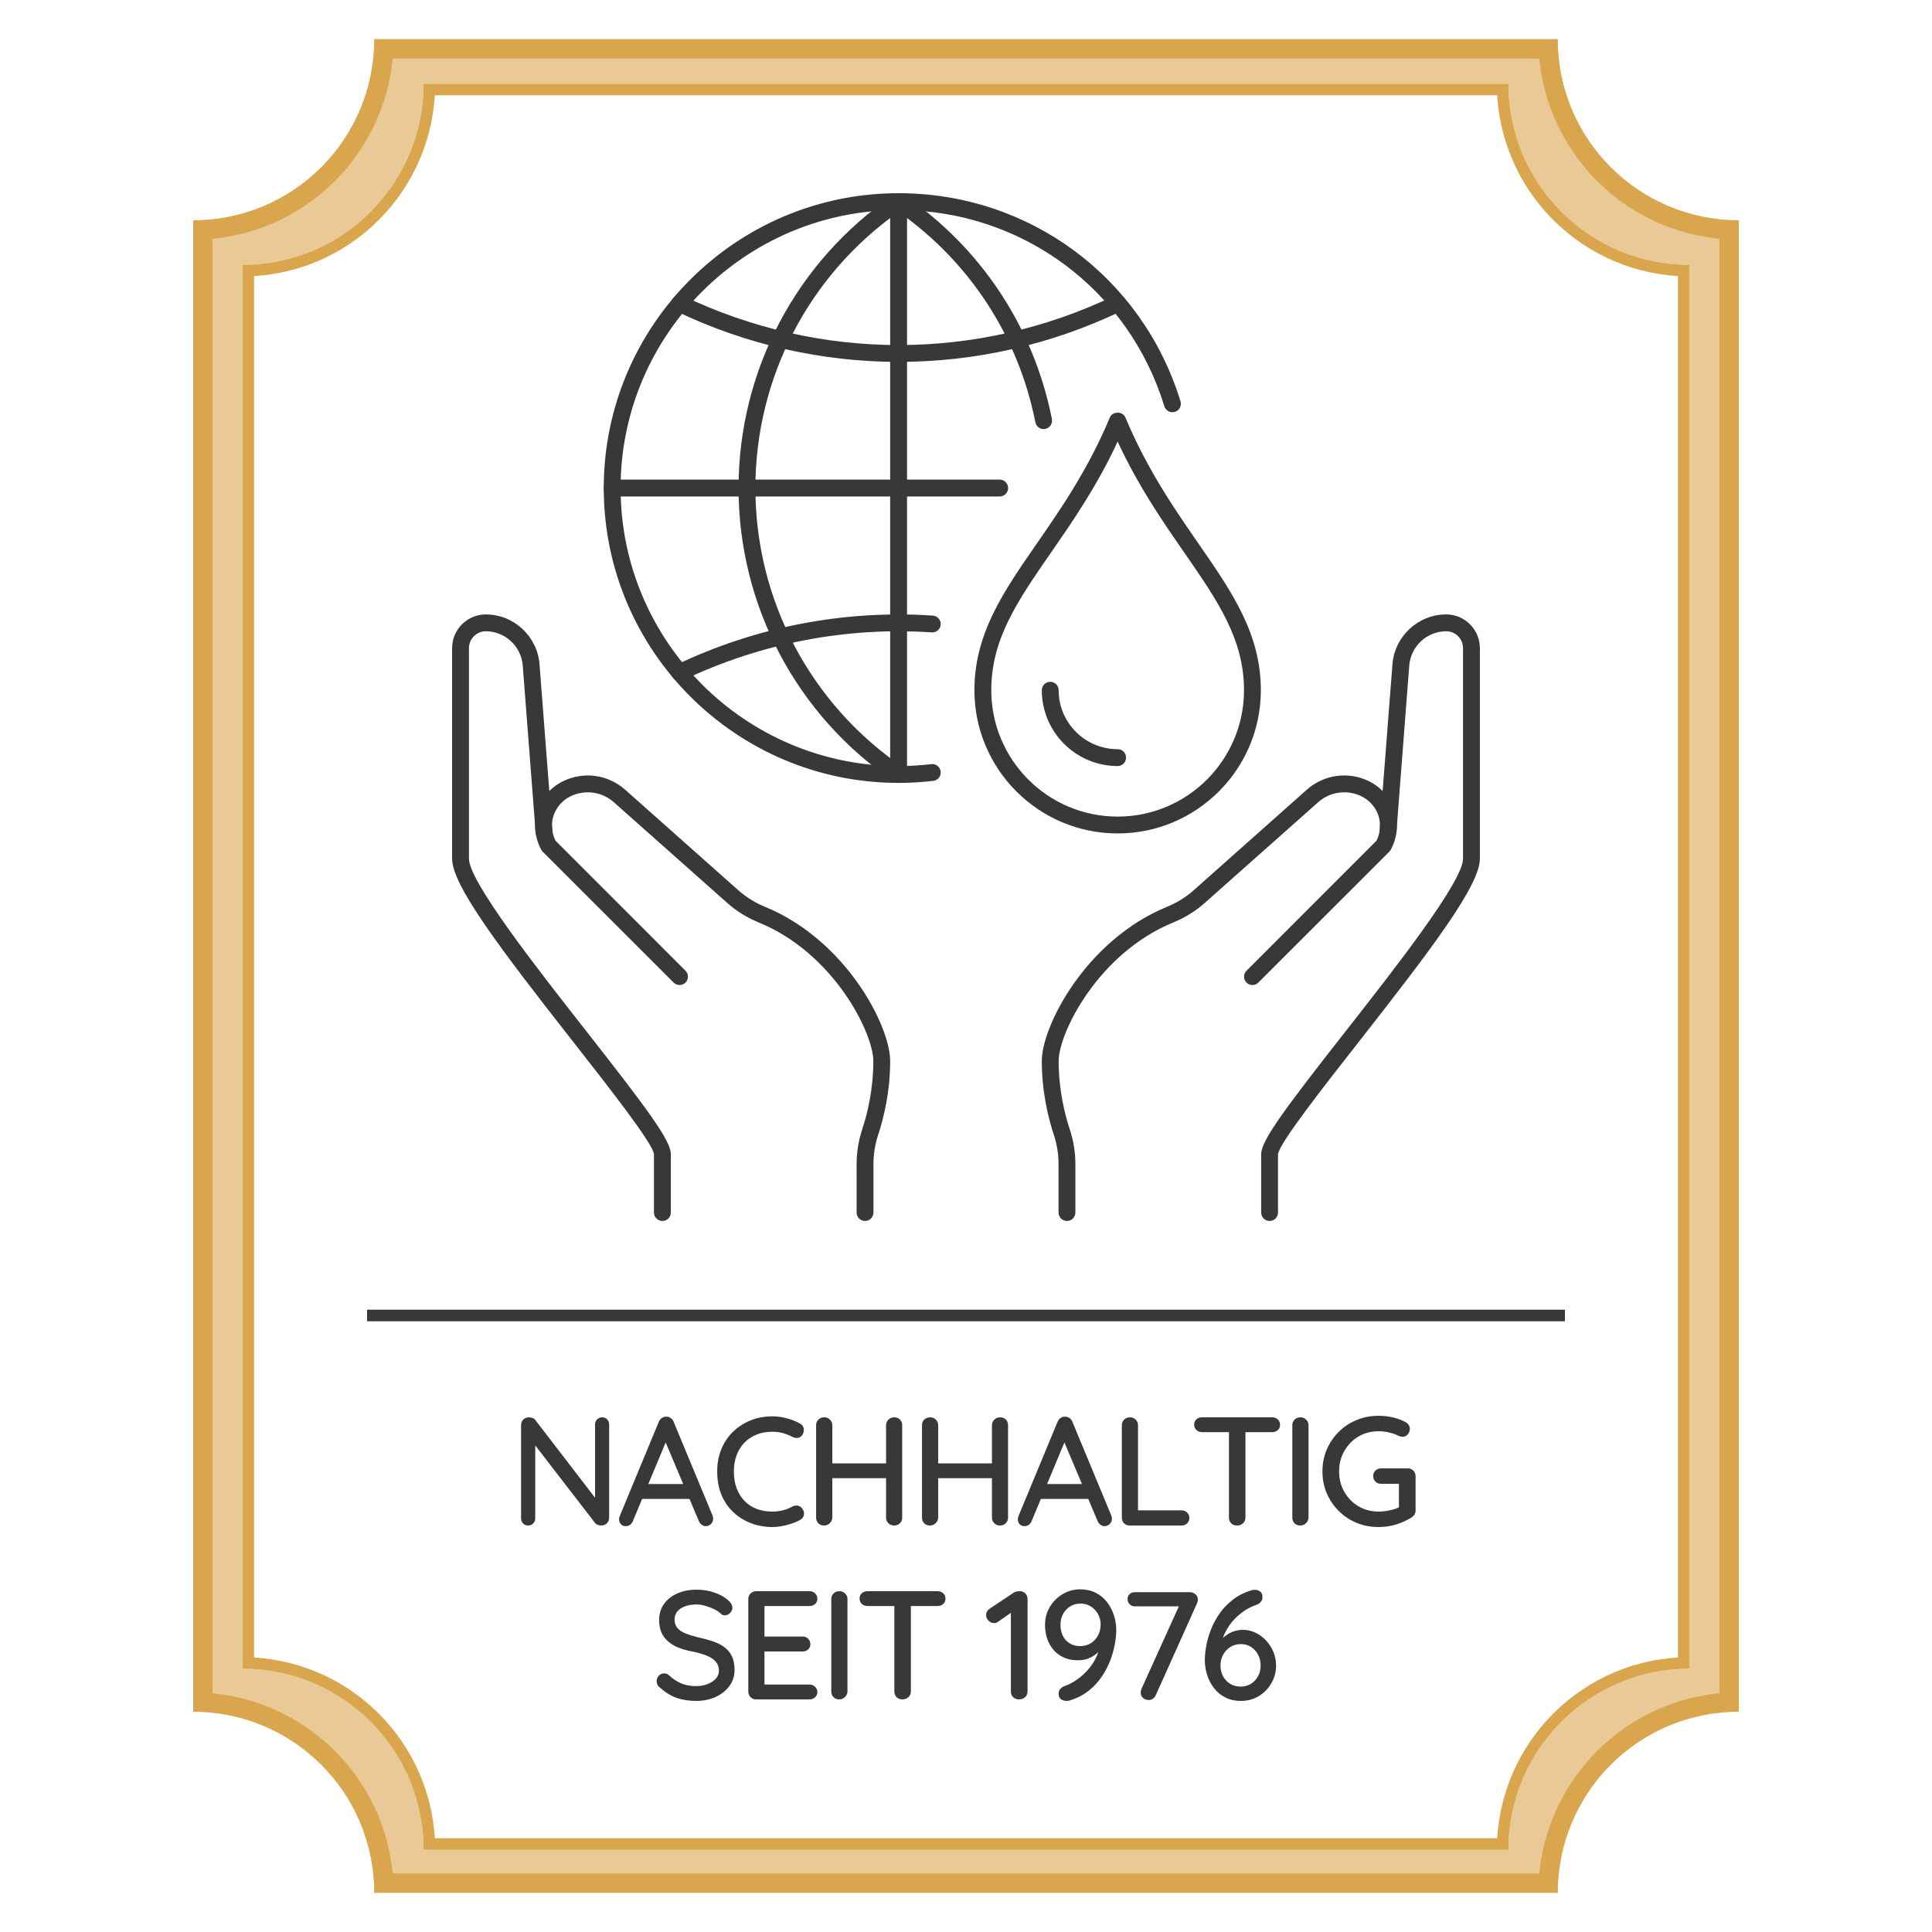 <svg xmlns="http://www.w3.org/2000/svg" xmlns:xlink="http://www.w3.org/1999/xlink" width="500" zoomAndPan="magnify" viewBox="0 0 375 375" height="500" preserveAspectRatio="xMidYMid meet" version="1.0"><defs><filter x="0%" y="0%" width="100%" height="100%" id="b1734b427a"><feColorMatrix values="0 0 0 0 1 0 0 0 0 1 0 0 0 0 1 0 0 0 1 0" color-interpolation-filters="sRGB"/></filter><g/><mask id="bffc860a79"><g filter="url(#b1734b427a)"><rect x="-37.5" width="450" fill="#000000" y="-37.5" height="450" fill-opacity="0.59"/></g></mask><clipPath id="623626ef0d"><path d="M 17.5 7.617 L 317.5 7.617 L 317.5 368 L 17.5 368 Z M 17.5 7.617 " clip-rule="nonzero"/></clipPath><clipPath id="ebd7d99983"><path d="M 282.348 7.617 L 52.652 7.617 C 52.652 26.957 37.012 42.77 17.5 42.77 L 17.5 332.23 C 36.844 332.23 52.652 347.875 52.652 367.383 L 282.348 367.383 C 282.348 348.043 297.988 332.23 317.5 332.23 L 317.5 42.77 C 298.156 42.77 282.348 27.125 282.348 7.617 Z M 282.348 7.617 " clip-rule="nonzero"/></clipPath><clipPath id="0c0dad8b27"><path d="M 0.5 0.617 L 300.5 0.617 L 300.5 360.441 L 0.5 360.441 Z M 0.5 0.617 " clip-rule="nonzero"/></clipPath><clipPath id="d171be9908"><path d="M 265.348 0.617 L 35.652 0.617 C 35.652 19.957 20.012 35.77 0.5 35.77 L 0.5 325.23 C 19.844 325.23 35.652 340.875 35.652 360.383 L 265.348 360.383 C 265.348 341.043 280.988 325.23 300.5 325.23 L 300.5 35.77 C 281.156 35.77 265.348 20.125 265.348 0.617 Z M 265.348 0.617 " clip-rule="nonzero"/></clipPath><clipPath id="06552a7331"><rect x="0" width="301" y="0" height="361"/></clipPath><clipPath id="3da9dde14c"><path d="M 17.5 7.617 L 317.5 7.617 L 317.5 367.383 L 17.5 367.383 Z M 17.5 7.617 " clip-rule="nonzero"/></clipPath><clipPath id="f43390832b"><path d="M 282.348 7.617 L 52.652 7.617 C 52.652 26.957 37.012 42.77 17.5 42.77 L 17.5 332.23 C 36.844 332.23 52.652 347.871 52.652 367.383 L 282.348 367.383 C 282.348 348.039 297.988 332.23 317.5 332.23 L 317.5 42.77 C 298.156 42.77 282.348 27.125 282.348 7.617 Z M 282.348 7.617 " clip-rule="nonzero"/></clipPath><clipPath id="d1aedab845"><rect x="0" width="339" y="0" height="375"/></clipPath><clipPath id="3ba93857a1"><path d="M 37.5 7.617 L 337.5 7.617 L 337.5 367.383 L 37.5 367.383 Z M 37.5 7.617 " clip-rule="nonzero"/></clipPath><clipPath id="699dd24e56"><path d="M 302.348 7.617 L 72.652 7.617 C 72.652 26.957 57.012 42.77 37.5 42.77 L 37.5 332.23 C 56.844 332.23 72.652 347.871 72.652 367.383 L 302.348 367.383 C 302.348 348.039 317.988 332.23 337.5 332.23 L 337.5 42.77 C 318.156 42.77 302.348 27.125 302.348 7.617 Z M 302.348 7.617 " clip-rule="nonzero"/></clipPath><clipPath id="b63825e0b4"><path d="M 47.062 16.246 L 327.938 16.246 L 327.938 359.664 L 47.062 359.664 Z M 47.062 16.246 " clip-rule="nonzero"/></clipPath><clipPath id="60704874d3"><path d="M 292.785 16.246 L 82.215 16.246 C 82.215 35.59 66.57 51.402 47.062 51.402 L 47.062 323.906 C 66.402 323.906 82.215 339.547 82.215 359.059 L 292.785 359.059 C 292.785 339.715 308.426 323.906 327.938 323.906 L 327.938 51.402 C 308.598 51.402 292.785 35.758 292.785 16.246 Z M 292.785 16.246 " clip-rule="nonzero"/></clipPath><clipPath id="8daf678f7c"><path d="M 0.062 0.246 L 280.938 0.246 L 280.938 343 L 0.062 343 Z M 0.062 0.246 " clip-rule="nonzero"/></clipPath><clipPath id="585b157a61"><path d="M 245.785 0.246 L 35.215 0.246 C 35.215 19.59 19.57 35.402 0.062 35.402 L 0.062 307.906 C 19.402 307.906 35.215 323.547 35.215 343.059 L 245.785 343.059 C 245.785 323.715 261.426 307.906 280.938 307.906 L 280.938 35.402 C 261.598 35.402 245.785 19.758 245.785 0.246 Z M 245.785 0.246 " clip-rule="nonzero"/></clipPath><clipPath id="4b5bf75d90"><rect x="0" width="281" y="0" height="344"/></clipPath><clipPath id="155fb7fee3"><path d="M 47.062 16.25 L 328 16.25 L 328 358.996 L 47.062 358.996 Z M 47.062 16.25 " clip-rule="nonzero"/></clipPath><clipPath id="8fbde42dfe"><path d="M 292.785 16.25 L 82.215 16.25 C 82.215 35.59 66.57 51.402 47.062 51.402 L 47.062 323.902 C 66.402 323.902 82.215 339.547 82.215 359.055 L 292.785 359.055 C 292.785 339.715 308.426 323.902 327.938 323.902 L 327.938 51.402 C 308.594 51.402 292.785 35.758 292.785 16.25 Z M 292.785 16.25 " clip-rule="nonzero"/></clipPath><clipPath id="fdb310b212"><path d="M 244 119 L 287.254 119 L 287.254 237 L 244 237 Z M 244 119 " clip-rule="nonzero"/></clipPath><clipPath id="0cee2293c8"><path d="M 87.754 119 L 131 119 L 131 237 L 87.754 237 Z M 87.754 119 " clip-rule="nonzero"/></clipPath><clipPath id="a7eec790ea"><path d="M 117 37.5 L 230 37.5 L 230 152 L 117 152 Z M 117 37.5 " clip-rule="nonzero"/></clipPath><clipPath id="10d8f32214"><path d="M 172 37.5 L 177 37.5 L 177 152 L 172 152 Z M 172 37.5 " clip-rule="nonzero"/></clipPath><clipPath id="a3261c6500"><path d="M 143 37.5 L 205 37.5 L 205 152 L 143 152 Z M 143 37.5 " clip-rule="nonzero"/></clipPath></defs><rect x="-37.5" width="450" fill="#ffffff" y="-37.5" height="450" fill-opacity="1"/><rect x="-37.5" width="450" fill="#ffffff" y="-37.5" height="450" fill-opacity="1"/><g mask="url(#bffc860a79)"><g transform="matrix(1, 0, 0, 1, 20, 0)"><g clip-path="url(#d1aedab845)"><g clip-path="url(#623626ef0d)"><g clip-path="url(#ebd7d99983)"><g transform="matrix(1, 0, 0, 1, 17, 7)"><g clip-path="url(#06552a7331)"><g clip-path="url(#0c0dad8b27)"><g clip-path="url(#d171be9908)"><path fill="#daa64d" d="M 0.5 0.617 L 300.5 0.617 L 300.5 360.383 L 0.5 360.383 Z M 0.5 0.617 " fill-opacity="1" fill-rule="nonzero"/></g></g></g></g></g></g><g clip-path="url(#3da9dde14c)"><g clip-path="url(#f43390832b)"><path stroke-linecap="butt" transform="matrix(0.75, 0, 0, 0.75, 17.501, 7.616)" fill="none" stroke-linejoin="miter" d="M 353.128 0.002 L 46.868 0.002 C 46.868 25.789 26.014 46.872 -0.002 46.872 L -0.002 432.82 C 25.79 432.82 46.868 453.674 46.868 479.69 L 353.128 479.69 C 353.128 453.898 373.983 432.82 399.998 432.82 L 399.998 46.872 C 374.207 46.872 353.128 26.013 353.128 0.002 Z M 353.128 0.002 " stroke="#daa64d" stroke-width="10" stroke-opacity="1" stroke-miterlimit="4"/></g></g></g></g></g><g clip-path="url(#3ba93857a1)"><g clip-path="url(#699dd24e56)"><path stroke-linecap="butt" transform="matrix(0.75, 0, 0, 0.75, 37.501, 7.616)" fill="none" stroke-linejoin="miter" d="M 353.128 0.002 L 46.868 0.002 C 46.868 25.789 26.014 46.872 -0.002 46.872 L -0.002 432.82 C 25.79 432.82 46.868 453.674 46.868 479.69 L 353.128 479.69 C 353.128 453.898 373.983 432.82 399.998 432.82 L 399.998 46.872 C 374.207 46.872 353.128 26.013 353.128 0.002 Z M 353.128 0.002 " stroke="#daa64d" stroke-width="10" stroke-opacity="1" stroke-miterlimit="4"/></g></g><g clip-path="url(#b63825e0b4)"><g clip-path="url(#60704874d3)"><g transform="matrix(1, 0, 0, 1, 47, 16)"><g clip-path="url(#4b5bf75d90)"><g clip-path="url(#8daf678f7c)"><g clip-path="url(#585b157a61)"><path fill="#ffffff" d="M 0.062 0.246 L 280.938 0.246 L 280.938 342.566 L 0.062 342.566 Z M 0.062 0.246 " fill-opacity="1" fill-rule="nonzero"/></g></g></g></g></g></g><g clip-path="url(#155fb7fee3)"><g clip-path="url(#8fbde42dfe)"><path stroke-linecap="butt" transform="matrix(0.75, 0, 0, 0.75, 47.062, 16.248)" fill="none" stroke-linejoin="miter" d="M 327.632 0.002 L 46.871 0.002 C 46.871 25.789 26.012 46.872 0.001 46.872 L 0.001 410.206 C 25.788 410.206 46.871 431.065 46.871 457.075 L 327.632 457.075 C 327.632 431.289 348.486 410.206 374.501 410.206 L 374.501 46.872 C 348.71 46.872 327.632 26.013 327.632 0.002 Z M 327.632 0.002 " stroke="#daa64d" stroke-width="6" stroke-opacity="1" stroke-miterlimit="4"/></g></g><path stroke-linecap="butt" transform="matrix(0.75, 0, 0, 0.75, 71.251, 254.206)" fill="none" stroke-linejoin="miter" d="M -0.002 1.501 L 309.998 1.501 " stroke="#393838" stroke-width="3" stroke-opacity="1" stroke-miterlimit="4"/><g fill="#393838" fill-opacity="1"><g transform="translate(98.703, 296.1)"><g><path d="M 18.188 -21 C 18.582 -21 18.906 -20.863 19.156 -20.594 C 19.406 -20.32 19.531 -19.988 19.531 -19.594 L 19.531 -1.531 C 19.531 -1.094 19.383 -0.727 19.094 -0.438 C 18.801 -0.145 18.438 0 18 0 C 17.801 0 17.586 -0.035 17.359 -0.109 C 17.129 -0.191 16.953 -0.305 16.828 -0.453 L 4.5 -16.438 L 5.188 -16.828 L 5.188 -1.375 C 5.188 -1 5.055 -0.676 4.797 -0.406 C 4.535 -0.133 4.207 0 3.812 0 C 3.395 0 3.062 -0.133 2.812 -0.406 C 2.562 -0.676 2.438 -1 2.438 -1.375 L 2.438 -19.469 C 2.438 -19.926 2.582 -20.297 2.875 -20.578 C 3.176 -20.859 3.535 -21 3.953 -21 C 4.18 -21 4.422 -20.953 4.672 -20.859 C 4.922 -20.773 5.102 -20.641 5.219 -20.453 L 17.25 -4.797 L 16.797 -4.375 L 16.797 -19.594 C 16.797 -19.988 16.926 -20.32 17.188 -20.594 C 17.445 -20.863 17.781 -21 18.188 -21 Z M 18.188 -21 "/></g></g></g><g fill="#393838" fill-opacity="1"><g transform="translate(119.672, 296.1)"><g><path d="M 9.938 -17.094 L 3.188 -0.906 C 3.062 -0.582 2.879 -0.328 2.641 -0.141 C 2.398 0.035 2.129 0.125 1.828 0.125 C 1.391 0.125 1.062 0 0.844 -0.25 C 0.625 -0.5 0.504 -0.816 0.484 -1.203 C 0.484 -1.336 0.508 -1.5 0.562 -1.688 L 8.188 -20.094 C 8.332 -20.438 8.535 -20.695 8.797 -20.875 C 9.066 -21.062 9.363 -21.145 9.688 -21.125 C 9.988 -21.125 10.27 -21.031 10.531 -20.844 C 10.789 -20.664 10.977 -20.414 11.094 -20.094 L 18.625 -1.953 C 18.707 -1.754 18.75 -1.551 18.75 -1.344 C 18.75 -0.906 18.602 -0.551 18.312 -0.281 C 18.02 -0.008 17.695 0.125 17.344 0.125 C 17.039 0.125 16.766 0.031 16.516 -0.156 C 16.266 -0.352 16.078 -0.602 15.953 -0.906 L 9.156 -17.016 Z M 4.375 -5.156 L 5.734 -8.047 L 14.219 -8.047 L 14.734 -5.156 Z M 4.375 -5.156 "/></g></g></g><g fill="#393838" fill-opacity="1"><g transform="translate(137.912, 296.1)"><g><path d="M 17.344 -19.797 C 17.781 -19.578 18.031 -19.238 18.094 -18.781 C 18.164 -18.32 18.055 -17.898 17.766 -17.516 C 17.547 -17.211 17.258 -17.039 16.906 -17 C 16.551 -16.969 16.207 -17.039 15.875 -17.219 C 15.289 -17.52 14.676 -17.758 14.031 -17.938 C 13.395 -18.113 12.719 -18.203 12 -18.203 C 10.863 -18.203 9.836 -18.016 8.922 -17.641 C 8.016 -17.273 7.227 -16.75 6.562 -16.062 C 5.906 -15.375 5.398 -14.555 5.047 -13.609 C 4.703 -12.672 4.531 -11.633 4.531 -10.5 C 4.531 -9.238 4.719 -8.125 5.094 -7.156 C 5.477 -6.188 6.004 -5.363 6.672 -4.688 C 7.348 -4.02 8.141 -3.52 9.047 -3.188 C 9.953 -2.863 10.938 -2.703 12 -2.703 C 12.676 -2.703 13.336 -2.781 13.984 -2.938 C 14.641 -3.102 15.258 -3.344 15.844 -3.656 C 16.195 -3.844 16.551 -3.91 16.906 -3.859 C 17.258 -3.805 17.547 -3.629 17.766 -3.328 C 18.098 -2.91 18.219 -2.484 18.125 -2.047 C 18.039 -1.617 17.789 -1.297 17.375 -1.078 C 16.875 -0.797 16.32 -0.555 15.719 -0.359 C 15.113 -0.16 14.5 -0.004 13.875 0.109 C 13.258 0.234 12.633 0.297 12 0.297 C 10.562 0.297 9.203 0.055 7.922 -0.422 C 6.641 -0.898 5.5 -1.598 4.5 -2.516 C 3.5 -3.441 2.711 -4.57 2.141 -5.906 C 1.578 -7.25 1.297 -8.781 1.297 -10.5 C 1.297 -12.039 1.555 -13.461 2.078 -14.766 C 2.609 -16.078 3.359 -17.207 4.328 -18.156 C 5.305 -19.113 6.441 -19.859 7.734 -20.391 C 9.035 -20.922 10.457 -21.188 12 -21.188 C 12.957 -21.188 13.891 -21.062 14.797 -20.812 C 15.711 -20.57 16.562 -20.234 17.344 -19.797 Z M 17.344 -19.797 "/></g></g></g><g fill="#393838" fill-opacity="1"><g transform="translate(155.972, 296.1)"><g><path d="M 4.047 -21 C 4.453 -21 4.805 -20.852 5.109 -20.562 C 5.422 -20.27 5.578 -19.906 5.578 -19.469 L 5.578 -1.531 C 5.555 -1.094 5.391 -0.727 5.078 -0.438 C 4.773 -0.145 4.41 0 3.984 0 C 3.523 0 3.148 -0.145 2.859 -0.438 C 2.578 -0.727 2.438 -1.094 2.438 -1.531 L 2.438 -19.469 C 2.438 -19.906 2.582 -20.27 2.875 -20.562 C 3.176 -20.852 3.566 -21 4.047 -21 Z M 17.578 -21 C 18.055 -21 18.438 -20.852 18.719 -20.562 C 19 -20.27 19.141 -19.906 19.141 -19.469 L 19.141 -1.531 C 19.141 -1.094 18.992 -0.727 18.703 -0.438 C 18.41 -0.145 18.023 0 17.547 0 C 17.129 0 16.77 -0.145 16.469 -0.438 C 16.164 -0.727 16.016 -1.094 16.016 -1.531 L 16.016 -19.469 C 16.016 -19.906 16.172 -20.27 16.484 -20.562 C 16.797 -20.852 17.16 -21 17.578 -21 Z M 3.938 -12.062 L 17.609 -12.062 L 17.578 -9.188 L 3.906 -9.188 Z M 3.938 -12.062 "/></g></g></g><g fill="#393838" fill-opacity="1"><g transform="translate(176.521, 296.1)"><g><path d="M 4.047 -21 C 4.453 -21 4.805 -20.852 5.109 -20.562 C 5.422 -20.27 5.578 -19.906 5.578 -19.469 L 5.578 -1.531 C 5.555 -1.094 5.391 -0.727 5.078 -0.438 C 4.773 -0.145 4.41 0 3.984 0 C 3.523 0 3.148 -0.145 2.859 -0.438 C 2.578 -0.727 2.438 -1.094 2.438 -1.531 L 2.438 -19.469 C 2.438 -19.906 2.582 -20.27 2.875 -20.562 C 3.176 -20.852 3.566 -21 4.047 -21 Z M 17.578 -21 C 18.055 -21 18.438 -20.852 18.719 -20.562 C 19 -20.27 19.141 -19.906 19.141 -19.469 L 19.141 -1.531 C 19.141 -1.094 18.992 -0.727 18.703 -0.438 C 18.41 -0.145 18.023 0 17.547 0 C 17.129 0 16.77 -0.145 16.469 -0.438 C 16.164 -0.727 16.016 -1.094 16.016 -1.531 L 16.016 -19.469 C 16.016 -19.906 16.172 -20.27 16.484 -20.562 C 16.797 -20.852 17.16 -21 17.578 -21 Z M 3.938 -12.062 L 17.609 -12.062 L 17.578 -9.188 L 3.906 -9.188 Z M 3.938 -12.062 "/></g></g></g><g fill="#393838" fill-opacity="1"><g transform="translate(197.071, 296.1)"><g><path d="M 9.938 -17.094 L 3.188 -0.906 C 3.062 -0.582 2.879 -0.328 2.641 -0.141 C 2.398 0.035 2.129 0.125 1.828 0.125 C 1.391 0.125 1.062 0 0.844 -0.25 C 0.625 -0.5 0.504 -0.816 0.484 -1.203 C 0.484 -1.336 0.508 -1.5 0.562 -1.688 L 8.188 -20.094 C 8.332 -20.438 8.535 -20.695 8.797 -20.875 C 9.066 -21.062 9.363 -21.145 9.688 -21.125 C 9.988 -21.125 10.27 -21.031 10.531 -20.844 C 10.789 -20.664 10.977 -20.414 11.094 -20.094 L 18.625 -1.953 C 18.707 -1.754 18.75 -1.551 18.75 -1.344 C 18.75 -0.906 18.602 -0.551 18.312 -0.281 C 18.02 -0.008 17.695 0.125 17.344 0.125 C 17.039 0.125 16.766 0.031 16.516 -0.156 C 16.266 -0.352 16.078 -0.602 15.953 -0.906 L 9.156 -17.016 Z M 4.375 -5.156 L 5.734 -8.047 L 14.219 -8.047 L 14.734 -5.156 Z M 4.375 -5.156 "/></g></g></g><g fill="#393838" fill-opacity="1"><g transform="translate(215.31, 296.1)"><g><path d="M 14.047 -2.938 C 14.461 -2.938 14.816 -2.797 15.109 -2.516 C 15.398 -2.234 15.547 -1.883 15.547 -1.469 C 15.547 -1.051 15.398 -0.703 15.109 -0.422 C 14.816 -0.141 14.461 0 14.047 0 L 3.953 0 C 3.516 0 3.148 -0.145 2.859 -0.438 C 2.578 -0.727 2.438 -1.094 2.438 -1.531 L 2.438 -19.469 C 2.438 -19.906 2.582 -20.27 2.875 -20.562 C 3.176 -20.852 3.566 -21 4.047 -21 C 4.453 -21 4.805 -20.852 5.109 -20.562 C 5.422 -20.27 5.578 -19.906 5.578 -19.469 L 5.578 -2.438 L 4.953 -2.938 Z M 14.047 -2.938 "/></g></g></g><g fill="#393838" fill-opacity="1"><g transform="translate(230.85, 296.1)"><g><path d="M 9.266 0 C 8.785 0 8.398 -0.145 8.109 -0.438 C 7.828 -0.727 7.688 -1.094 7.688 -1.531 L 7.688 -19.5 L 10.891 -19.5 L 10.891 -1.531 C 10.891 -1.094 10.734 -0.727 10.422 -0.438 C 10.109 -0.145 9.723 0 9.266 0 Z M 2.453 -18.125 C 2.035 -18.125 1.676 -18.258 1.375 -18.531 C 1.082 -18.801 0.938 -19.156 0.938 -19.594 C 0.938 -20.008 1.082 -20.348 1.375 -20.609 C 1.676 -20.867 2.035 -21 2.453 -21 L 16.109 -21 C 16.523 -21 16.879 -20.863 17.172 -20.594 C 17.461 -20.32 17.609 -19.977 17.609 -19.562 C 17.609 -19.125 17.461 -18.773 17.172 -18.516 C 16.879 -18.254 16.523 -18.125 16.109 -18.125 Z M 2.453 -18.125 "/></g></g></g><g fill="#393838" fill-opacity="1"><g transform="translate(248.4, 296.1)"><g><path d="M 5.578 -1.531 C 5.555 -1.094 5.391 -0.727 5.078 -0.438 C 4.773 -0.145 4.41 0 3.984 0 C 3.523 0 3.148 -0.145 2.859 -0.438 C 2.578 -0.727 2.438 -1.094 2.438 -1.531 L 2.438 -19.469 C 2.438 -19.906 2.582 -20.27 2.875 -20.562 C 3.176 -20.852 3.566 -21 4.047 -21 C 4.453 -21 4.805 -20.852 5.109 -20.562 C 5.422 -20.27 5.578 -19.906 5.578 -19.469 Z M 5.578 -1.531 "/></g></g></g><g fill="#393838" fill-opacity="1"><g transform="translate(255.389, 296.1)"><g><path d="M 12.188 0.297 C 10.664 0.297 9.242 0.023 7.922 -0.516 C 6.598 -1.066 5.441 -1.836 4.453 -2.828 C 3.461 -3.816 2.688 -4.961 2.125 -6.266 C 1.57 -7.566 1.297 -8.977 1.297 -10.5 C 1.297 -12.02 1.57 -13.43 2.125 -14.734 C 2.688 -16.035 3.461 -17.18 4.453 -18.172 C 5.441 -19.16 6.598 -19.926 7.922 -20.469 C 9.242 -21.02 10.664 -21.297 12.188 -21.297 C 13.164 -21.297 14.113 -21.188 15.031 -20.969 C 15.945 -20.75 16.773 -20.43 17.516 -20.016 C 17.773 -19.867 17.961 -19.68 18.078 -19.453 C 18.203 -19.223 18.266 -19 18.266 -18.781 C 18.266 -18.363 18.129 -18 17.859 -17.688 C 17.586 -17.375 17.254 -17.219 16.859 -17.219 C 16.723 -17.219 16.578 -17.238 16.422 -17.281 C 16.273 -17.32 16.141 -17.375 16.016 -17.438 C 15.461 -17.707 14.863 -17.914 14.219 -18.062 C 13.582 -18.219 12.906 -18.297 12.188 -18.297 C 10.738 -18.297 9.438 -17.953 8.281 -17.266 C 7.125 -16.578 6.207 -15.641 5.531 -14.453 C 4.863 -13.273 4.531 -11.957 4.531 -10.5 C 4.531 -9.062 4.863 -7.742 5.531 -6.547 C 6.207 -5.359 7.125 -4.422 8.281 -3.734 C 9.438 -3.047 10.738 -2.703 12.188 -2.703 C 12.883 -2.703 13.617 -2.785 14.391 -2.953 C 15.172 -3.117 15.832 -3.344 16.375 -3.625 L 16.141 -2.812 L 16.141 -8.516 L 16.625 -8.094 L 12.688 -8.094 C 12.25 -8.094 11.883 -8.234 11.594 -8.516 C 11.301 -8.797 11.156 -9.156 11.156 -9.594 C 11.156 -10.039 11.301 -10.398 11.594 -10.672 C 11.883 -10.953 12.25 -11.094 12.688 -11.094 L 17.875 -11.094 C 18.301 -11.094 18.656 -10.945 18.938 -10.656 C 19.227 -10.375 19.375 -10.008 19.375 -9.562 L 19.375 -2.906 C 19.375 -2.594 19.297 -2.32 19.141 -2.094 C 18.984 -1.875 18.801 -1.695 18.594 -1.562 C 17.695 -1 16.703 -0.547 15.609 -0.203 C 14.523 0.129 13.383 0.297 12.188 0.297 Z M 12.188 0.297 "/></g></g></g><g fill="#393838" fill-opacity="1"><g transform="translate(126.277, 329.85)"><g><path d="M 8.875 0.297 C 7.438 0.297 6.156 0.098 5.031 -0.297 C 3.914 -0.703 2.848 -1.363 1.828 -2.281 C 1.609 -2.438 1.441 -2.629 1.328 -2.859 C 1.223 -3.086 1.172 -3.32 1.172 -3.562 C 1.172 -3.945 1.312 -4.289 1.594 -4.594 C 1.875 -4.895 2.223 -5.047 2.641 -5.047 C 2.961 -5.047 3.266 -4.93 3.547 -4.703 C 4.305 -4.004 5.098 -3.473 5.922 -3.109 C 6.754 -2.754 7.727 -2.578 8.844 -2.578 C 9.645 -2.578 10.379 -2.707 11.047 -2.969 C 11.723 -3.227 12.258 -3.578 12.656 -4.016 C 13.062 -4.461 13.266 -4.973 13.266 -5.547 C 13.266 -6.266 13.055 -6.859 12.641 -7.328 C 12.234 -7.805 11.645 -8.195 10.875 -8.5 C 10.102 -8.812 9.176 -9.078 8.094 -9.297 C 7.094 -9.473 6.195 -9.723 5.406 -10.047 C 4.625 -10.367 3.953 -10.773 3.391 -11.266 C 2.828 -11.754 2.395 -12.336 2.094 -13.016 C 1.801 -13.703 1.656 -14.492 1.656 -15.391 C 1.656 -16.609 1.973 -17.656 2.609 -18.531 C 3.242 -19.414 4.113 -20.098 5.219 -20.578 C 6.32 -21.055 7.562 -21.297 8.938 -21.297 C 10.195 -21.297 11.375 -21.098 12.469 -20.703 C 13.57 -20.316 14.469 -19.797 15.156 -19.141 C 15.633 -18.723 15.875 -18.273 15.875 -17.797 C 15.875 -17.43 15.727 -17.094 15.438 -16.781 C 15.145 -16.469 14.812 -16.312 14.438 -16.312 C 14.156 -16.312 13.91 -16.395 13.703 -16.562 C 13.391 -16.895 12.961 -17.195 12.422 -17.469 C 11.879 -17.738 11.301 -17.961 10.688 -18.141 C 10.082 -18.328 9.5 -18.422 8.938 -18.422 C 8.039 -18.422 7.27 -18.297 6.625 -18.047 C 5.988 -17.797 5.5 -17.453 5.156 -17.016 C 4.82 -16.586 4.656 -16.086 4.656 -15.516 C 4.656 -14.828 4.848 -14.266 5.234 -13.828 C 5.617 -13.391 6.16 -13.035 6.859 -12.766 C 7.566 -12.492 8.367 -12.25 9.266 -12.031 C 10.367 -11.789 11.352 -11.52 12.219 -11.219 C 13.094 -10.914 13.828 -10.531 14.422 -10.062 C 15.023 -9.594 15.488 -9.008 15.812 -8.312 C 16.133 -7.613 16.297 -6.742 16.297 -5.703 C 16.297 -4.504 15.953 -3.453 15.266 -2.547 C 14.586 -1.648 13.691 -0.953 12.578 -0.453 C 11.473 0.047 10.238 0.297 8.875 0.297 Z M 8.875 0.297 "/></g></g></g><g fill="#393838" fill-opacity="1"><g transform="translate(142.807, 329.85)"><g><path d="M 3.953 -21 L 14.344 -21 C 14.758 -21 15.113 -20.859 15.406 -20.578 C 15.695 -20.297 15.844 -19.945 15.844 -19.531 C 15.844 -19.113 15.695 -18.773 15.406 -18.516 C 15.113 -18.254 14.758 -18.125 14.344 -18.125 L 5.281 -18.125 L 5.578 -18.625 L 5.578 -11.906 L 5.312 -12.203 L 12.984 -12.203 C 13.41 -12.203 13.766 -12.062 14.047 -11.781 C 14.336 -11.508 14.484 -11.148 14.484 -10.703 C 14.484 -10.285 14.336 -9.945 14.047 -9.688 C 13.766 -9.426 13.41 -9.297 12.984 -9.297 L 5.375 -9.297 L 5.578 -9.562 L 5.578 -2.641 L 5.375 -2.875 L 14.344 -2.875 C 14.758 -2.875 15.113 -2.727 15.406 -2.438 C 15.695 -2.156 15.844 -1.82 15.844 -1.438 C 15.844 -1.02 15.695 -0.676 15.406 -0.406 C 15.113 -0.133 14.758 0 14.344 0 L 3.953 0 C 3.535 0 3.176 -0.145 2.875 -0.438 C 2.582 -0.727 2.438 -1.094 2.438 -1.531 L 2.438 -19.469 C 2.438 -19.906 2.582 -20.27 2.875 -20.562 C 3.176 -20.852 3.535 -21 3.953 -21 Z M 3.953 -21 "/></g></g></g><g fill="#393838" fill-opacity="1"><g transform="translate(158.916, 329.85)"><g><path d="M 5.578 -1.531 C 5.555 -1.094 5.391 -0.727 5.078 -0.438 C 4.773 -0.145 4.41 0 3.984 0 C 3.523 0 3.148 -0.145 2.859 -0.438 C 2.578 -0.727 2.438 -1.094 2.438 -1.531 L 2.438 -19.469 C 2.438 -19.906 2.582 -20.27 2.875 -20.562 C 3.176 -20.852 3.566 -21 4.047 -21 C 4.453 -21 4.805 -20.852 5.109 -20.562 C 5.422 -20.27 5.578 -19.906 5.578 -19.469 Z M 5.578 -1.531 "/></g></g></g><g fill="#393838" fill-opacity="1"><g transform="translate(165.906, 329.85)"><g><path d="M 9.266 0 C 8.785 0 8.398 -0.145 8.109 -0.438 C 7.828 -0.727 7.688 -1.094 7.688 -1.531 L 7.688 -19.5 L 10.891 -19.5 L 10.891 -1.531 C 10.891 -1.094 10.734 -0.727 10.422 -0.438 C 10.109 -0.145 9.723 0 9.266 0 Z M 2.453 -18.125 C 2.035 -18.125 1.676 -18.258 1.375 -18.531 C 1.082 -18.801 0.938 -19.156 0.938 -19.594 C 0.938 -20.008 1.082 -20.348 1.375 -20.609 C 1.676 -20.867 2.035 -21 2.453 -21 L 16.109 -21 C 16.523 -21 16.879 -20.863 17.172 -20.594 C 17.461 -20.32 17.609 -19.977 17.609 -19.562 C 17.609 -19.125 17.461 -18.773 17.172 -18.516 C 16.879 -18.254 16.523 -18.125 16.109 -18.125 Z M 2.453 -18.125 "/></g></g></g><g fill="#393838" fill-opacity="1"><g transform="translate(183.455, 329.85)"><g/></g></g><g fill="#393838" fill-opacity="1"><g transform="translate(190.775, 329.85)"><g><path d="M 7.016 0 C 6.555 0 6.176 -0.145 5.875 -0.438 C 5.582 -0.727 5.438 -1.094 5.438 -1.531 L 5.438 -17.609 L 5.812 -17.062 L 3.031 -15.125 C 2.789 -14.914 2.5 -14.812 2.156 -14.812 C 1.758 -14.812 1.406 -14.969 1.094 -15.281 C 0.781 -15.594 0.625 -15.957 0.625 -16.375 C 0.625 -16.895 0.883 -17.328 1.406 -17.672 L 5.969 -20.703 C 6.145 -20.816 6.336 -20.895 6.547 -20.938 C 6.766 -20.977 6.961 -21 7.141 -21 C 7.598 -21 7.969 -20.852 8.25 -20.562 C 8.531 -20.27 8.672 -19.906 8.672 -19.469 L 8.672 -1.531 C 8.672 -1.094 8.516 -0.727 8.203 -0.438 C 7.891 -0.145 7.492 0 7.016 0 Z M 7.016 0 "/></g></g></g><g fill="#393838" fill-opacity="1"><g transform="translate(201.245, 329.85)"><g><path d="M 8.438 -21.359 C 9.551 -21.359 10.539 -21.141 11.406 -20.703 C 12.281 -20.266 13.008 -19.672 13.594 -18.922 C 14.188 -18.172 14.641 -17.316 14.953 -16.359 C 15.266 -15.41 15.422 -14.426 15.422 -13.406 C 15.422 -12.625 15.328 -11.727 15.141 -10.719 C 14.961 -9.707 14.664 -8.648 14.25 -7.547 C 13.832 -6.453 13.273 -5.395 12.578 -4.375 C 11.891 -3.352 11.031 -2.438 10 -1.625 C 8.969 -0.82 7.742 -0.203 6.328 0.234 C 6.129 0.273 5.941 0.297 5.766 0.297 C 5.359 0.297 5 0.188 4.688 -0.031 C 4.383 -0.25 4.234 -0.609 4.234 -1.109 C 4.234 -1.492 4.352 -1.812 4.594 -2.062 C 4.832 -2.32 5.148 -2.516 5.547 -2.641 C 6.523 -3.004 7.484 -3.562 8.422 -4.312 C 9.367 -5.062 10.18 -5.945 10.859 -6.969 C 11.535 -8 11.992 -9.109 12.234 -10.297 L 12.984 -10.406 C 12.691 -9.988 12.312 -9.555 11.844 -9.109 C 11.383 -8.672 10.832 -8.305 10.188 -8.016 C 9.551 -7.734 8.816 -7.594 7.984 -7.594 C 6.68 -7.594 5.551 -7.883 4.594 -8.469 C 3.633 -9.062 2.895 -9.879 2.375 -10.922 C 1.852 -11.961 1.594 -13.148 1.594 -14.484 C 1.594 -15.723 1.895 -16.863 2.5 -17.906 C 3.113 -18.945 3.938 -19.781 4.969 -20.406 C 6 -21.039 7.156 -21.359 8.438 -21.359 Z M 8.453 -18.594 C 7.711 -18.594 7.051 -18.41 6.469 -18.047 C 5.895 -17.691 5.438 -17.203 5.094 -16.578 C 4.758 -15.961 4.594 -15.266 4.594 -14.484 C 4.594 -13.703 4.738 -13 5.031 -12.375 C 5.332 -11.75 5.773 -11.254 6.359 -10.891 C 6.941 -10.523 7.625 -10.344 8.406 -10.344 C 9.176 -10.344 9.863 -10.523 10.469 -10.891 C 11.07 -11.266 11.539 -11.77 11.875 -12.406 C 12.219 -13.051 12.391 -13.754 12.391 -14.516 C 12.391 -15.273 12.219 -15.957 11.875 -16.562 C 11.539 -17.176 11.082 -17.664 10.5 -18.031 C 9.914 -18.406 9.234 -18.594 8.453 -18.594 Z M 8.453 -18.594 "/></g></g></g><g fill="#393838" fill-opacity="1"><g transform="translate(217.174, 329.85)"><g><path d="M 5.797 0.125 C 5.367 0.125 5 -0.008 4.688 -0.281 C 4.383 -0.551 4.234 -0.895 4.234 -1.312 C 4.234 -1.539 4.281 -1.773 4.375 -2.016 L 11.938 -18.719 L 12.266 -18.062 L 3.094 -18.062 C 2.688 -18.062 2.348 -18.195 2.078 -18.469 C 1.816 -18.738 1.688 -19.07 1.688 -19.469 C 1.688 -19.852 1.816 -20.172 2.078 -20.422 C 2.348 -20.68 2.688 -20.812 3.094 -20.812 L 13.734 -20.812 C 14.18 -20.812 14.555 -20.676 14.859 -20.406 C 15.172 -20.145 15.328 -19.801 15.328 -19.375 C 15.328 -19.133 15.281 -18.906 15.188 -18.688 L 7.172 -0.844 C 7.047 -0.539 6.852 -0.301 6.594 -0.125 C 6.332 0.039 6.066 0.125 5.797 0.125 Z M 5.797 0.125 "/></g></g></g><g fill="#393838" fill-opacity="1"><g transform="translate(232.264, 329.85)"><g><path d="M 8.578 0.297 C 7.461 0.297 6.469 0.078 5.594 -0.359 C 4.727 -0.797 4 -1.395 3.406 -2.156 C 2.812 -2.914 2.359 -3.77 2.047 -4.719 C 1.742 -5.676 1.594 -6.656 1.594 -7.656 C 1.594 -8.426 1.68 -9.316 1.859 -10.328 C 2.035 -11.336 2.332 -12.391 2.75 -13.484 C 3.176 -14.578 3.734 -15.625 4.422 -16.625 C 5.109 -17.625 5.969 -18.523 7 -19.328 C 8.031 -20.141 9.258 -20.758 10.688 -21.188 C 10.883 -21.238 11.07 -21.266 11.25 -21.266 C 11.645 -21.266 12 -21.16 12.312 -20.953 C 12.625 -20.742 12.781 -20.367 12.781 -19.828 C 12.781 -19.473 12.66 -19.16 12.422 -18.891 C 12.18 -18.617 11.859 -18.422 11.453 -18.297 C 10.734 -18.055 10.016 -17.695 9.297 -17.219 C 8.578 -16.738 7.906 -16.164 7.281 -15.5 C 6.664 -14.844 6.141 -14.109 5.703 -13.297 C 5.273 -12.492 4.961 -11.648 4.766 -10.766 L 4.016 -10.656 C 4.316 -11.113 4.703 -11.555 5.172 -11.984 C 5.641 -12.41 6.191 -12.77 6.828 -13.062 C 7.473 -13.352 8.207 -13.5 9.031 -13.5 C 9.852 -13.5 10.645 -13.316 11.406 -12.953 C 12.164 -12.598 12.848 -12.098 13.453 -11.453 C 14.066 -10.816 14.547 -10.078 14.891 -9.234 C 15.242 -8.398 15.422 -7.508 15.422 -6.562 C 15.422 -5.32 15.113 -4.176 14.5 -3.125 C 13.895 -2.082 13.078 -1.25 12.047 -0.625 C 11.016 -0.008 9.859 0.297 8.578 0.297 Z M 8.547 -2.484 C 9.285 -2.484 9.945 -2.66 10.531 -3.016 C 11.113 -3.367 11.57 -3.852 11.906 -4.469 C 12.25 -5.094 12.422 -5.789 12.422 -6.562 C 12.422 -7.344 12.258 -8.039 11.938 -8.656 C 11.613 -9.281 11.164 -9.781 10.594 -10.156 C 10.031 -10.539 9.367 -10.734 8.609 -10.734 C 7.828 -10.734 7.133 -10.539 6.531 -10.156 C 5.938 -9.781 5.469 -9.273 5.125 -8.641 C 4.789 -8.016 4.625 -7.316 4.625 -6.547 C 4.625 -5.816 4.789 -5.133 5.125 -4.5 C 5.469 -3.875 5.93 -3.379 6.516 -3.016 C 7.109 -2.66 7.785 -2.484 8.547 -2.484 Z M 8.547 -2.484 "/></g></g></g><path fill="#393838" d="M 216.934 85.711 C 212.922 94.371 208.207 101.18 203.992 107.262 C 197.516 116.625 192.406 124.008 192.406 133.973 C 192.406 147.504 203.402 158.5 216.934 158.5 C 230.461 158.5 241.461 147.504 241.461 133.973 C 241.461 124.008 236.348 116.625 229.871 107.262 C 225.656 101.18 220.941 94.371 216.934 85.711 Z M 216.934 161.77 C 201.602 161.77 189.133 149.305 189.133 133.973 C 189.133 122.988 194.77 114.836 201.309 105.41 C 205.973 98.676 211.246 91.039 215.426 81.023 C 215.938 79.797 217.93 79.797 218.441 81.023 C 222.617 91.039 227.895 98.676 232.555 105.41 C 239.098 114.836 244.73 122.988 244.73 133.973 C 244.73 149.305 232.262 161.77 216.934 161.77 " fill-opacity="1" fill-rule="nonzero"/><path fill="#393838" d="M 216.934 148.691 C 208.82 148.691 202.215 142.086 202.215 133.973 C 202.215 133.066 202.945 132.34 203.852 132.34 C 204.758 132.34 205.484 133.066 205.484 133.973 C 205.484 140.285 210.621 145.418 216.934 145.418 C 217.84 145.418 218.566 146.148 218.566 147.055 C 218.566 147.961 217.84 148.691 216.934 148.691 " fill-opacity="1" fill-rule="nonzero"/><path fill="#393838" d="M 207.094 236.988 C 206.203 236.988 205.461 236.262 205.461 235.352 L 205.461 225.926 C 205.461 224.023 205.152 222.117 204.555 220.277 C 203.48 217.059 202.215 211.949 202.215 205.922 C 202.215 199.137 210.812 182.43 226.562 175.988 C 228.441 175.223 230.219 174.113 231.711 172.781 L 253.645 153.289 C 257.008 150.301 261.785 149.66 265.809 151.68 C 268.145 152.855 269.934 154.949 270.699 157.43 C 271.48 159.918 271.199 162.664 269.934 164.941 C 269.855 165.078 269.77 165.207 269.664 165.309 L 244.246 190.719 C 243.605 191.355 242.582 191.355 241.945 190.719 C 241.305 190.078 241.305 189.059 241.945 188.418 L 267.176 163.176 C 267.914 161.707 268.07 159.984 267.582 158.398 C 267.074 156.766 265.883 155.371 264.352 154.605 C 261.527 153.188 258.18 153.633 255.832 155.73 L 233.883 175.223 C 232.121 176.809 230.012 178.109 227.805 179.016 C 213.074 185.02 205.484 200.594 205.484 205.922 C 205.484 211.504 206.66 216.254 207.656 219.258 C 208.375 221.43 208.73 223.664 208.73 225.926 L 208.73 235.352 C 208.73 236.262 208.004 236.988 207.094 236.988 " fill-opacity="1" fill-rule="nonzero"/><path fill="#393838" d="M 167.902 236.988 C 166.996 236.988 166.27 236.262 166.27 235.352 L 166.27 225.926 C 166.27 223.664 166.625 221.43 167.34 219.258 C 168.336 216.254 169.512 211.504 169.512 205.922 C 169.512 200.594 161.926 185.02 147.195 179.016 C 144.984 178.109 142.879 176.809 141.113 175.223 L 119.168 155.73 C 116.816 153.633 113.469 153.199 110.648 154.605 C 109.113 155.371 107.926 156.766 107.414 158.398 C 106.93 159.984 107.082 161.707 107.824 163.176 L 133.055 188.418 C 133.691 189.059 133.691 190.078 133.055 190.719 C 132.414 191.355 131.395 191.355 130.754 190.719 L 105.332 165.309 C 105.23 165.207 105.141 165.078 105.066 164.953 C 103.801 162.664 103.52 159.918 104.297 157.43 C 105.066 154.938 106.852 152.844 109.191 151.68 C 113.215 149.672 117.98 150.301 121.352 153.289 L 143.285 172.781 C 144.781 174.113 146.559 175.223 148.434 175.988 C 164.188 182.43 172.781 199.137 172.781 205.922 C 172.781 211.949 171.52 217.059 170.445 220.277 C 169.844 222.117 169.539 224.023 169.539 225.926 L 169.539 235.352 C 169.539 236.262 168.797 236.988 167.902 236.988 " fill-opacity="1" fill-rule="nonzero"/><g clip-path="url(#fdb310b212)"><path fill="#393838" d="M 246.43 236.988 C 245.523 236.988 244.793 236.262 244.793 235.352 L 244.793 224.008 C 244.793 221.34 249.52 215.055 261.094 200.285 C 270.75 187.973 283.973 171.109 283.973 166.676 L 283.973 125.797 C 283.973 123.996 282.504 122.527 280.703 122.527 C 276.973 122.527 273.832 125.441 273.535 129.172 L 271.047 161.453 C 270.996 162.348 270.188 162.996 269.32 162.973 C 268.414 162.922 267.738 162.141 267.789 161.246 L 267.852 160.199 L 270.277 128.914 C 270.699 123.5 275.285 119.258 280.703 119.258 C 284.305 119.258 287.242 122.195 287.242 125.797 L 287.242 166.676 C 287.242 171.852 277.906 184.152 263.676 202.305 C 256.828 211.031 248.305 221.902 248.062 224.035 L 248.062 235.352 C 248.062 236.262 247.336 236.988 246.43 236.988 " fill-opacity="1" fill-rule="nonzero"/></g><g clip-path="url(#0cee2293c8)"><path fill="#393838" d="M 128.57 236.988 C 127.664 236.988 126.934 236.262 126.934 235.352 L 126.934 224.008 C 126.691 221.902 118.172 211.031 111.324 202.305 C 97.094 184.152 87.754 171.852 87.754 166.676 L 87.754 125.797 C 87.754 122.195 90.695 119.258 94.297 119.258 C 99.711 119.258 104.297 123.5 104.719 128.914 L 107.211 161.246 C 107.262 162.141 106.586 162.922 105.68 162.973 C 104.734 163.023 104.004 162.348 103.941 161.453 L 103.875 160.406 L 101.461 129.156 C 101.168 125.441 98.027 122.527 94.297 122.527 C 92.496 122.527 91.027 123.996 91.027 125.797 L 91.027 166.676 C 91.027 171.109 104.246 187.973 113.906 200.285 C 125.48 215.055 130.207 221.34 130.207 224.008 L 130.207 235.352 C 130.207 236.262 129.477 236.988 128.57 236.988 " fill-opacity="1" fill-rule="nonzero"/></g><g clip-path="url(#a7eec790ea)"><path fill="#393838" d="M 174.418 151.961 C 142.863 151.961 117.188 126.285 117.188 94.73 C 117.188 63.176 142.863 37.5 174.418 37.5 C 199.727 37.5 221.711 53.738 229.133 77.895 C 229.398 78.762 228.914 79.684 228.047 79.938 C 227.176 80.207 226.27 79.719 226.004 78.863 C 219 56.074 198.27 40.77 174.418 40.77 C 144.668 40.77 120.457 64.977 120.457 94.73 C 120.457 124.48 144.668 148.691 174.418 148.691 C 176.539 148.691 178.672 148.562 180.766 148.32 C 181.676 148.219 182.48 148.855 182.582 149.75 C 182.684 150.656 182.043 151.461 181.152 151.566 C 178.926 151.832 176.668 151.961 174.418 151.961 " fill-opacity="1" fill-rule="nonzero"/></g><g clip-path="url(#10d8f32214)"><path fill="#393838" d="M 174.418 151.961 C 173.512 151.961 172.781 151.23 172.781 150.324 L 172.781 39.137 C 172.781 38.227 173.512 37.5 174.418 37.5 C 175.324 37.5 176.055 38.227 176.055 39.137 L 176.055 150.324 C 176.055 151.23 175.324 151.961 174.418 151.961 " fill-opacity="1" fill-rule="nonzero"/></g><path fill="#393838" d="M 194.039 96.367 L 118.824 96.367 C 117.918 96.367 117.188 95.637 117.188 94.73 C 117.188 93.824 117.918 93.094 118.824 93.094 L 194.039 93.094 C 194.945 93.094 195.676 93.824 195.676 94.73 C 195.676 95.637 194.945 96.367 194.039 96.367 " fill-opacity="1" fill-rule="nonzero"/><g clip-path="url(#a3261c6500)"><path fill="#393838" d="M 174.418 151.961 C 174.098 151.961 173.781 151.871 173.5 151.68 C 154.617 138.84 143.352 117.559 143.352 94.73 C 143.352 71.902 154.617 50.621 173.5 37.781 C 174.059 37.41 174.777 37.41 175.34 37.781 C 190.387 48.012 200.633 63.484 204.172 81.328 C 204.348 82.211 203.773 83.078 202.879 83.246 C 202 83.438 201.145 82.852 200.965 81.969 C 197.668 65.336 188.254 50.875 174.418 41.129 C 156.992 53.406 146.621 73.359 146.621 94.73 C 146.621 116.473 157.352 136.746 175.34 148.973 C 176.078 149.48 176.285 150.492 175.773 151.246 C 175.453 151.703 174.941 151.961 174.418 151.961 " fill-opacity="1" fill-rule="nonzero"/></g><path fill="#393838" d="M 174.418 70.242 C 159.676 70.242 144.934 66.957 131.203 60.391 C 130.383 60.008 130.039 59.023 130.422 58.219 C 130.82 57.402 131.789 57.059 132.605 57.441 C 159.18 70.152 189.66 70.152 216.23 57.441 C 217.047 57.047 218.02 57.402 218.414 58.219 C 218.797 59.023 218.453 60.008 217.633 60.391 C 203.902 66.957 189.16 70.242 174.418 70.242 " fill-opacity="1" fill-rule="nonzero"/><path fill="#393838" d="M 131.906 132.172 C 131.293 132.172 130.715 131.828 130.422 131.238 C 130.039 130.434 130.383 129.453 131.203 129.07 C 146.684 121.66 163.93 118.336 181.062 119.488 C 181.969 119.551 182.645 120.332 182.594 121.227 C 182.531 122.133 181.75 122.797 180.855 122.746 C 164.273 121.633 147.59 124.852 132.605 132.02 C 132.379 132.121 132.148 132.172 131.906 132.172 " fill-opacity="1" fill-rule="nonzero"/></svg>